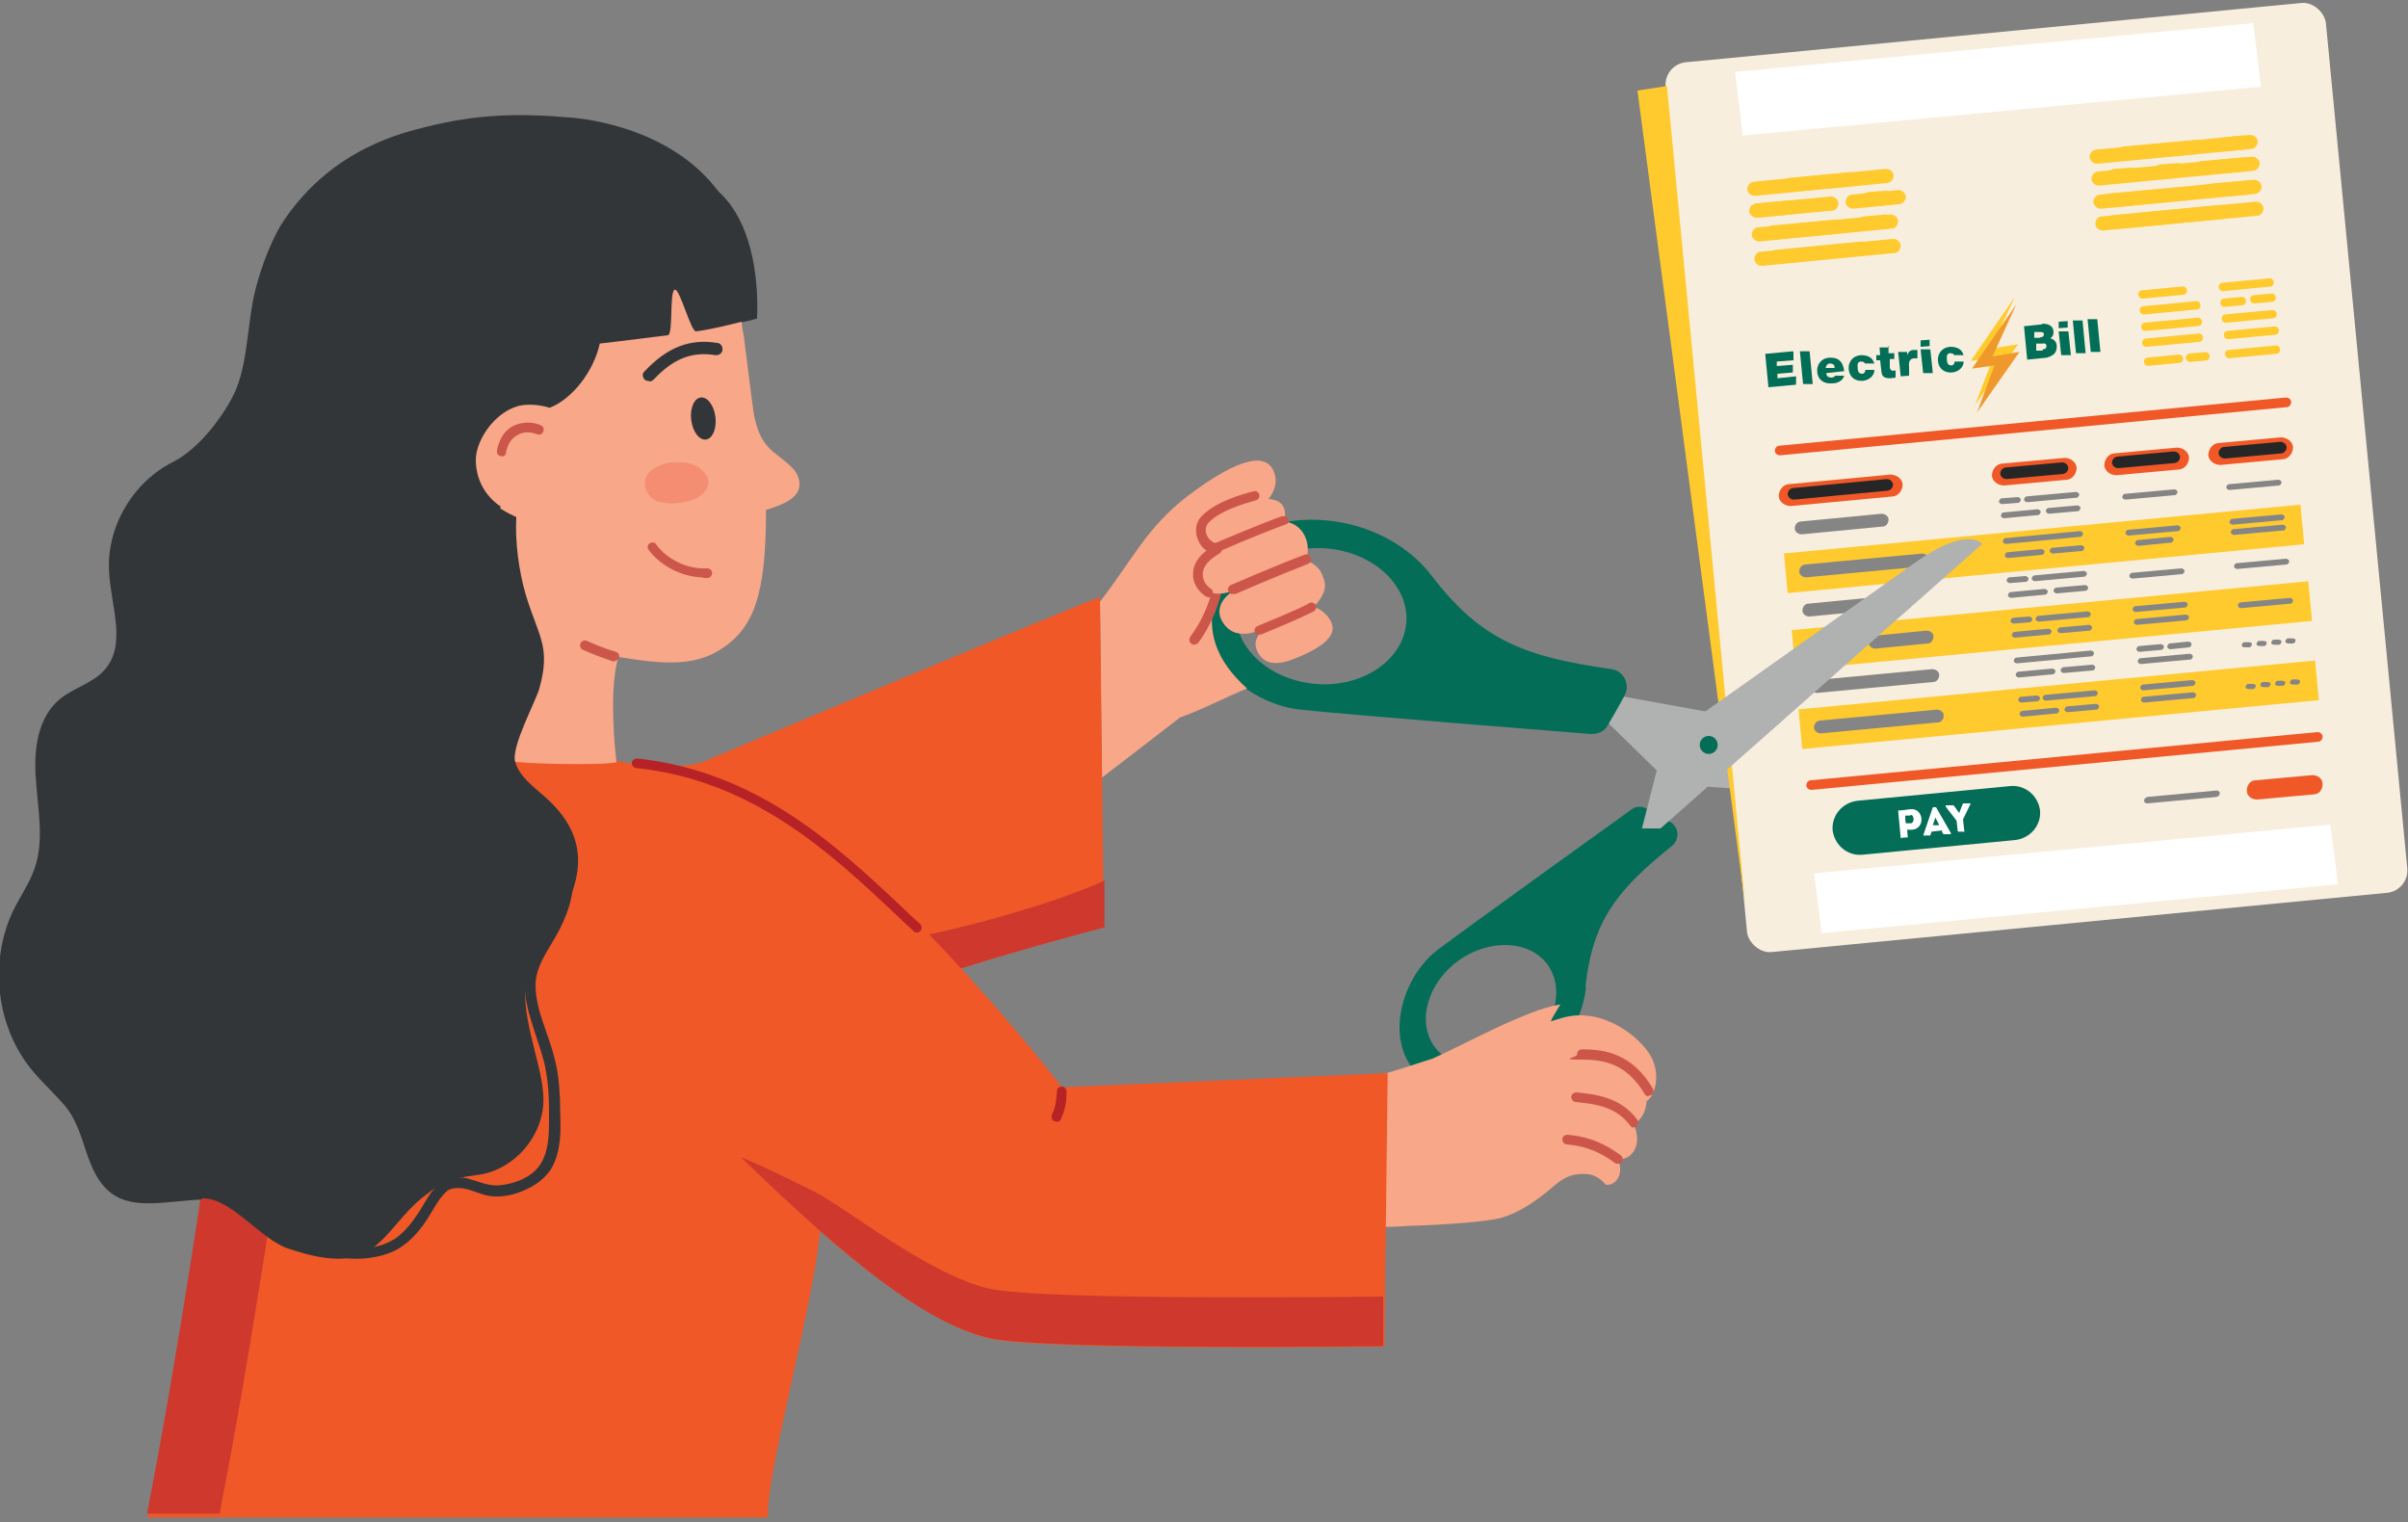 <?xml version="1.0" encoding="utf-8"?>
<svg xmlns="http://www.w3.org/2000/svg" id="Layer_1" data-name="Layer 1" version="1.1" viewBox="0 0 375 237">
  <rect x="0" y="0" width="375" height="237" fill="#808080" stroke="none"/>
  <defs>
    <style>
      .cls-1 {
        fill: #ef982c;
      }

      .cls-1, .cls-2, .cls-3, .cls-4, .cls-5, .cls-6, .cls-7, .cls-8, .cls-9, .cls-10, .cls-11, .cls-12, .cls-13, .cls-14, .cls-15, .cls-16, .cls-17 {
        stroke-width: 0px;
      }

      .cls-1, .cls-4, .cls-8, .cls-18, .cls-12 {
        isolation: isolate;
      }

      .cls-1, .cls-4, .cls-12 {
        mix-blend-mode: multiply;
      }

      .cls-2 {
        fill: #026e57;
      }

      .cls-3 {
        fill: #f05828;
      }

      .cls-4 {
        fill: #858585;
      }

      .cls-5 {
        fill: #333639;
      }

      .cls-6 {
        fill: #036d57;
      }

      .cls-7 {
        fill: #ffca2c;
      }

      .cls-8 {
        fill: #272626;
        mix-blend-mode: screen;
      }

      .cls-9 {
        fill: #f8a789;
      }

      .cls-10 {
        fill: #b62226;
      }

      .cls-11 {
        fill: #f48d71;
      }

      .cls-12 {
        fill: #ffca2d;
      }

      .cls-13 {
        fill: #f8eede;
      }

      .cls-14 {
        fill: #b0b1b1;
      }

      .cls-15 {
        fill: #ce382d;
      }

      .cls-16 {
        fill: #cd564a;
      }

      .cls-17 {
        fill: #fff;
      }
    </style>
  </defs>
  <g class="cls-18">
    <g id="Layer_1-2" data-name="Layer 1-2">
      <g>
        <path class="cls-14" d="M250.8,108.1l80.5,14.6s-.4,4.6-13,3.6-58.1-4.2-58.1-4.2l-12.4-12.1,3.1-1.9h0Z"/>
        <path class="cls-6" d="M188.8,88.2c-6.9,10.1,3.9,21.3,13.7,22.3,8.6.9,37.8,3.2,45.3,3.8,1.1,0,2.1-.4,2.6-1.4.7-1.2,1.7-2.9,2.6-4.6.9-1.7-.1-3.8-2-4.1-13.4-1.9-20.3-4.4-28-14.5-8.5-11.1-27.3-11.7-34.1-1.6h0ZM206.6,85.4c7.3.6,12.9,5.8,12.4,11.6s-6.8,10.1-14.1,9.5-12.9-5.8-12.4-11.6,6.8-10.1,14.1-9.5Z"/>
      </g>
      <path class="cls-10" d="M126.8,191.9c-.2,0-.3,0-.5-.2,0,0-7.7-6.2-12.1-11-.3-.3-.2-.8,0-1.1s.8-.2,1.1,0c4.3,4.7,11.8,10.8,11.9,10.9.3.3.4.7.1,1.1-.1.2-.4.3-.6.3h0Z"/>
      <g>
        <rect class="cls-13" x="265.5" y="5" width="103.3" height="139.2" rx="3.5" ry="3.5" transform="translate(-5.7 30.5) rotate(-5.5)"/>
        <path class="cls-6" d="M313.9,130.8l-23.9,2.3c-2.3.2-4.3-1.5-4.6-3.8h0c-.2-2.3,1.5-4.3,3.8-4.6l23.9-2.3c2.3-.2,4.3,1.5,4.6,3.8h0c.2,2.3-1.5,4.3-3.8,4.6h0Z"/>
        <g>
          <path class="cls-12" d="M293.9,28.5l-20.6,2c-.6,0-1.1-.4-1.2-1h0c0-.6.4-1.1,1-1.2l20.6-2c.6,0,1.1.4,1.2,1h0c0,.6-.4,1.1-1,1.2Z"/>
          <path class="cls-12" d="M288.4,29l-9.6.9c-.6,0-1.1-.4-1.2-1h0c0-.6.4-1.1,1-1.2l9.6-.9c.6,0,1.1.4,1.2,1h0c0,.6-.4,1.1-1,1.2Z"/>
          <path class="cls-12" d="M294.6,35.6l-20.6,2c-.6,0-1.1-.4-1.2-1h0c0-.6.4-1.2,1-1.2l20.6-2c.6,0,1.1.4,1.2,1h0c0,.6-.4,1.2-1,1.2Z"/>
          <path class="cls-12" d="M285.9,36.4l-9.6.9c-.6,0-1.1-.4-1.2-1h0c0-.6.4-1.2,1-1.2l9.6-.9c.6,0,1.1.4,1.2,1h0c0,.6-.4,1.2-1,1.2Z"/>
          <path class="cls-12" d="M295,39.4l-20.6,2c-.6,0-1.1-.4-1.2-1h0c0-.6.4-1.2,1-1.2l20.6-2c.6,0,1.1.4,1.2,1h0c0,.6-.4,1.2-1,1.2Z"/>
          <path class="cls-12" d="M290.1,39.8l-13.3,1.3c-.6,0-1.1-.4-1.2-1h0c0-.6.4-1.2,1-1.2l13.3-1.3c.6,0,1.1.4,1.2,1h0c0,.6-.4,1.2-1,1.2Z"/>
          <path class="cls-12" d="M293.8,35.6l-3.3.3c-.6,0-1.1-.4-1.2-1h0c0-.6.4-1.2,1-1.2l3.3-.3c.6,0,1.1.4,1.2,1h0c0,.6-.4,1.2-1,1.2Z"/>
          <path class="cls-12" d="M285.3,32.8l-11.7,1.1c-.6,0-1.1-.4-1.2-1h0c0-.6.4-1.1,1-1.2l11.7-1.1c.6,0,1.1.4,1.2,1h0c0,.6-.4,1.2-1,1.2Z"/>
          <path class="cls-12" d="M278.8,33.4l-5.1.5c-.6,0-1.1-.4-1.2-1h0c0-.6.4-1.1,1-1.2l5.1-.5c.6,0,1.1.4,1.2,1h0c0,.6-.4,1.2-1,1.2Z"/>
          <path class="cls-12" d="M293.8,31.9l-2.6.2c-.6,0-1.1-.4-1.2-1h0c0-.6.4-1.1,1-1.2l2.6-.2c.6,0,1.1.4,1.2,1h0c0,.6-.4,1.1-1,1.2Z"/>
          <path class="cls-12" d="M295.8,31.8l-7.2.7c-.6,0-1.1-.4-1.2-1h0c0-.6.4-1.1,1-1.2l7.2-.7c.6,0,1.1.4,1.2,1h0c0,.6-.4,1.1-1,1.2Z"/>
        </g>
        <g>
          <path class="cls-12" d="M350.9,26.6l-24,2.3c-.6,0-1.1-.4-1.2-1h0c0-.6.4-1.1,1-1.2l24-2.3c.6,0,1.1.4,1.2,1h0c0,.6-.4,1.1-1,1.2Z"/>
          <path class="cls-12" d="M351.2,30.2l-24,2.3c-.6,0-1.1-.4-1.2-1h0c0-.6.4-1.1,1-1.2l24-2.3c.6,0,1.1.4,1.2,1h0c0,.6-.4,1.1-1,1.2Z"/>
          <path class="cls-12" d="M350.6,23.2l-24,2.3c-.6,0-1.1-.4-1.2-1h0c0-.6.4-1.1,1-1.2l24-2.3c.6,0,1.1.4,1.2,1h0c0,.6-.4,1.1-1,1.2Z"/>
          <path class="cls-12" d="M342,24l-11.1,1c-.6,0-1.1-.4-1.2-1h0c0-.6.4-1.1,1-1.2l11.1-1c.6,0,1.1.4,1.2,1h0c0,.6-.4,1.1-1,1.2Z"/>
          <path class="cls-12" d="M340.2,31.2l-11.1,1.1c-.6,0-1.1-.4-1.2-1h0c0-.6.4-1.1,1-1.2l11.1-1c.6,0,1.1.4,1.2,1h0c0,.6-.4,1.1-1,1.2Z"/>
          <path class="cls-12" d="M346.1,34.1l-16.7,1.6c-.6,0-1.1-.4-1.2-1h0c0-.6.4-1.2,1-1.2l16.7-1.6c.6,0,1.1.4,1.2,1h0c0,.6-.4,1.2-1,1.2Z"/>
          <path class="cls-12" d="M350.2,30.3l-5.8.5c-.6,0-1.1-.4-1.2-1h0c0-.6.4-1.1,1-1.2l5.8-.5c.6,0,1.1.4,1.2,1h0c0,.6-.4,1.1-1,1.2Z"/>
          <path class="cls-12" d="M349.3,23.3l-2.9.3c-.6,0-1.1-.4-1.2-1h0c0-.6.4-1.1,1-1.2l2.9-.3c.6,0,1.1.4,1.2,1h0c0,.6-.4,1.1-1,1.2Z"/>
          <path class="cls-12" d="M351.5,33.6l-24,2.3c-.6,0-1.1-.4-1.2-1h0c0-.6.4-1.2,1-1.2l24-2.3c.6,0,1.1.4,1.2,1h0c0,.6-.4,1.2-1,1.2Z"/>
          <path class="cls-12" d="M332.1,28.3l-2.7.2c-.6,0-1.1-.4-1.2-1h0c0-.6.4-1.1,1-1.2l2.7-.2c.6,0,1.1.4,1.2,1h0c0,.6-.4,1.1-1,1.2Z"/>
          <path class="cls-12" d="M339.3,27.6l-2.7.2c-.6,0-1.1-.4-1.2-1h0c0-.6.4-1.1,1-1.2l2.7-.2c.6,0,1.1.4,1.2,1h0c0,.6-.4,1.1-1,1.2Z"/>
          <path class="cls-12" d="M349.6,26.7l-6.7.6c-.6,0-1.1-.4-1.2-1h0c0-.6.4-1.1,1-1.2l6.7-.6c.6,0,1.1.4,1.2,1h0c0,.6-.4,1.1-1,1.2Z"/>
        </g>
        <g>
          <path class="cls-3" d="M356.1,63.4l-78.9,7.5c-.4,0-.8-.3-.8-.7h0c0-.4.3-.8.7-.8l78.9-7.5c.4,0,.8.3.8.7h0c0,.4-.3.8-.7.8Z"/>
          <path class="cls-3" d="M361,115.5l-78.9,7.5c-.4,0-.8-.3-.8-.7h0c0-.4.3-.8.7-.8l78.9-7.5c.4,0,.8.3.8.7h0c0,.4-.3.8-.7.8Z"/>
          <path class="cls-3" d="M294.8,77.3l-15.9,1.5c-.9,0-1.8-.6-1.9-1.5h0c0-.9.6-1.8,1.5-1.9l15.9-1.5c.9,0,1.8.6,1.9,1.5h0c0,.9-.6,1.8-1.5,1.9Z"/>
          <path class="cls-3" d="M321.9,74.7l-9.8.9c-.9,0-1.8-.6-1.9-1.5h0c0-.9.6-1.8,1.5-1.9l9.8-.9c.9,0,1.8.6,1.9,1.5h0c0,.9-.6,1.8-1.5,1.9h0Z"/>
          <path class="cls-3" d="M339.4,73.1l-9.8.9c-.9,0-1.8-.6-1.9-1.5h0c0-.9.6-1.8,1.5-1.9l9.8-.9c.9,0,1.8.6,1.9,1.5h0c0,.9-.6,1.8-1.5,1.9Z"/>
          <path class="cls-3" d="M355.6,71.5l-9.8.9c-.9,0-1.8-.6-1.9-1.5h0c0-.9.6-1.8,1.5-1.9l9.8-.9c.9,0,1.8.6,1.9,1.5h0c0,.9-.6,1.8-1.5,1.9Z"/>
          <rect class="cls-12" x="277.9" y="82.3" width="80.8" height="6.2" transform="translate(-6.6 30.4) rotate(-5.4)"/>
          <rect class="cls-12" x="279.1" y="94.2" width="80.8" height="6.2" transform="translate(-7.7 30.6) rotate(-5.4)"/>
          <rect class="cls-12" x="280.2" y="106.6" width="80.8" height="6.2" transform="translate(-8.9 30.7) rotate(-5.4)"/>
          <path class="cls-4" d="M293.1,82l-12.5,1.2c-.6,0-1.1-.4-1.1-.9h0c0-.6.4-1.1,1-1.1l12.5-1.2c.6,0,1.1.4,1.1.9h0c0,.6-.4,1.1-.9,1.1h0Z"/>
          <path class="cls-4" d="M294.3,94.8l-12.5,1.2c-.6,0-1.1-.4-1.1-.9h0c0-.6.4-1.1.9-1.1l12.5-1.2c.6,0,1.1.4,1.1.9h0c0,.6-.4,1.1-.9,1.1Z"/>
          <path class="cls-4" d="M288.2,101.3l-5.8.6c-.6,0-1.1-.4-1.1-.9h0c0-.6.4-1.1,1-1.1l5.8-.6c.6,0,1.1.4,1.1.9h0c0,.6-.4,1.1-1,1.1Z"/>
          <path class="cls-4" d="M300.2,100.2l-8.1.8c-.6,0-1.1-.4-1.1-.9h0c0-.6.4-1.1.9-1.1l8.1-.8c.6,0,1.1.4,1.1.9h0c0,.6-.4,1.1-.9,1.1h0Z"/>
          <path class="cls-4" d="M299.4,88.2l-18.1,1.7c-.6,0-1.1-.4-1.1-.9h0c0-.6.4-1.1,1-1.1l18.1-1.7c.6,0,1.1.4,1.1.9h0c0,.6-.4,1.1-1,1.1Z"/>
          <g>
            <path class="cls-4" d="M324,83.6l-11.6,1.1c-.2,0-.5-.2-.5-.4h0c0-.2.2-.5.4-.5l11.6-1.1c.2,0,.5.2.5.4h0c0,.2-.2.5-.4.5Z"/>
            <path class="cls-4" d="M318,86.4l-5.3.5c-.2,0-.5-.2-.5-.4h0c0-.2.2-.5.4-.5l5.3-.5c.2,0,.5.2.5.4h0c0,.2-.2.5-.4.5Z"/>
            <path class="cls-4" d="M324.2,85.8l-4.5.4c-.2,0-.5-.2-.5-.4h0c0-.2.2-.5.4-.5l4.5-.4c.2,0,.5.2.5.4h0c0,.2-.2.5-.4.5Z"/>
          </g>
          <g>
            <path class="cls-4" d="M315.5,90.6l-2.5.2c-.2,0-.5-.2-.5-.4h0c0-.2.2-.5.4-.5l2.5-.2c.2,0,.5.2.5.4h0c0,.2-.2.5-.4.5Z"/>
            <path class="cls-4" d="M324.6,89.8l-7.7.7c-.2,0-.5-.2-.5-.4h0c0-.2.2-.5.4-.5l7.7-.7c.2,0,.5.2.5.4h0c0,.2-.2.5-.4.5Z"/>
            <path class="cls-4" d="M318.5,92.6l-5.3.5c-.2,0-.5-.2-.5-.4h0c0-.2.2-.5.4-.5l5.3-.5c.2,0,.5.2.5.4h0c0,.2-.2.5-.4.5Z"/>
            <path class="cls-4" d="M324.8,92l-4.5.4c-.2,0-.5-.2-.5-.4h0c0-.2.2-.5.4-.5l4.5-.4c.2,0,.5.2.5.4h0c0,.2-.2.5-.4.5Z"/>
          </g>
          <g>
            <path class="cls-4" d="M314.3,78.3l-2.5.2c-.2,0-.5-.2-.5-.4h0c0-.2.2-.5.4-.5l2.5-.2c.2,0,.5.2.5.4h0c0,.2-.2.5-.4.5Z"/>
            <path class="cls-4" d="M323.4,77.5l-7.7.7c-.2,0-.5-.2-.5-.4h0c0-.2.2-.5.4-.5l7.7-.7c.2,0,.5.2.5.4h0c0,.2-.2.5-.4.5Z"/>
            <path class="cls-4" d="M317.4,80.2l-5.3.5c-.2,0-.5-.2-.5-.4h0c0-.2.2-.5.4-.5l5.3-.5c.2,0,.5.2.5.4h0c0,.2-.2.5-.4.5Z"/>
            <path class="cls-4" d="M323.6,79.6l-4.5.4c-.2,0-.5-.2-.5-.4h0c0-.2.2-.5.4-.5l4.5-.4c.2,0,.5.2.5.4h0c0,.2-.2.5-.4.5Z"/>
          </g>
          <g>
            <path class="cls-4" d="M325.7,102.2l-11.6,1.1c-.2,0-.5-.2-.5-.4h0c0-.2.2-.5.4-.5l11.6-1.1c.2,0,.5.2.5.4h0c0,.2-.2.5-.4.5Z"/>
            <path class="cls-4" d="M319.7,105l-5.3.5c-.2,0-.5-.2-.5-.4h0c0-.2.2-.5.4-.5l5.3-.5c.2,0,.5.2.5.4h0c0,.2-.2.5-.4.5h0Z"/>
            <path class="cls-4" d="M325.9,104.4l-4.5.4c-.2,0-.5-.2-.5-.4h0c0-.2.2-.5.4-.5l4.5-.4c.2,0,.5.2.5.4h0c0,.2-.2.5-.4.5Z"/>
          </g>
          <g>
            <path class="cls-4" d="M317.3,109.2l-2.5.2c-.2,0-.5-.2-.5-.4h0c0-.2.2-.5.4-.5l2.5-.2c.2,0,.5.2.5.4h0c0,.2-.2.5-.4.5Z"/>
            <path class="cls-4" d="M326.3,108.4l-7.7.7c-.2,0-.5-.2-.5-.4h0c0-.2.2-.5.4-.5l7.7-.7c.2,0,.5.2.5.4h0c0,.2-.2.5-.4.5Z"/>
            <path class="cls-4" d="M320.3,111.1l-5.3.5c-.2,0-.5-.2-.5-.4h0c0-.2.2-.5.4-.5l5.3-.5c.2,0,.5.2.5.4h0c0,.2-.2.5-.4.5h0Z"/>
            <path class="cls-4" d="M326.5,110.5l-4.5.4c-.2,0-.5-.2-.5-.4h0c0-.2.2-.5.4-.5l4.5-.4c.2,0,.5.2.5.4h0c0,.2-.2.5-.4.5Z"/>
          </g>
          <g>
            <path class="cls-4" d="M316.1,96.9l-2.5.2c-.2,0-.5-.2-.5-.4h0c0-.2.2-.5.4-.5l2.5-.2c.2,0,.5.2.5.4h0c0,.2-.2.5-.4.5Z"/>
            <path class="cls-4" d="M325.2,96.1l-7.7.7c-.2,0-.5-.2-.5-.4h0c0-.2.2-.5.4-.5l7.7-.7c.2,0,.5.2.5.4h0c0,.2-.2.5-.4.5Z"/>
            <path class="cls-4" d="M319.1,98.8l-5.3.5c-.2,0-.5-.2-.5-.4h0c0-.2.2-.5.4-.5l5.3-.5c.2,0,.5.2.5.4h0c0,.2-.2.5-.4.5Z"/>
            <path class="cls-4" d="M325.4,98.2l-4.5.4c-.2,0-.5-.2-.5-.4h0c0-.2.2-.5.4-.5l4.5-.4c.2,0,.5.2.5.4h0c0,.2-.2.5-.4.5Z"/>
          </g>
          <path class="cls-4" d="M301.1,106.2l-18.1,1.7c-.6,0-1.1-.4-1.1-.9h0c0-.6.4-1.1.9-1.1l18.1-1.7c.6,0,1.1.4,1.1.9h0c0,.6-.4,1.1-1,1.1h0Z"/>
          <path class="cls-4" d="M301.7,112.5l-18.1,1.7c-.6,0-1.1-.4-1.1-.9h0c0-.6.4-1.1,1-1.1l18.1-1.7c.6,0,1.1.4,1.1.9h0c0,.6-.4,1.1-.9,1.1h0Z"/>
          <path class="cls-4" d="M338.7,77.1l-7.7.7c-.2,0-.5-.2-.5-.4h0c0-.2.2-.5.4-.5l7.7-.7c.2,0,.5.2.5.4h0c0,.2-.2.5-.4.5Z"/>
          <path class="cls-4" d="M354.9,75.6l-7.7.7c-.2,0-.5-.2-.5-.4h0c0-.2.2-.5.4-.5l7.7-.7c.2,0,.5.2.5.4h0c0,.2-.2.5-.4.5Z"/>
          <path class="cls-4" d="M355.4,81l-7.7.7c-.2,0-.5-.2-.5-.4h0c0-.2.2-.5.4-.5l7.7-.7c.2,0,.5.2.5.4h0c0,.2-.2.5-.4.5Z"/>
          <path class="cls-4" d="M355.6,82.6l-7.7.7c-.2,0-.5-.2-.5-.4h0c0-.2.2-.5.4-.5l7.7-.7c.2,0,.5.2.5.4h0c0,.2-.2.5-.4.5Z"/>
          <path class="cls-4" d="M356.1,87.9l-7.7.7c-.2,0-.5-.2-.5-.4h0c0-.2.2-.5.4-.5l7.7-.7c.2,0,.5.2.5.4h0c0,.2-.2.5-.4.5Z"/>
          <path class="cls-4" d="M356.7,94l-7.7.7c-.2,0-.5-.2-.5-.4h0c0-.2.2-.5.4-.5l7.7-.7c.2,0,.5.2.5.4h0c0,.2-.2.5-.4.5Z"/>
          <g>
            <path class="cls-4" d="M350.3,100.8h-.7c-.2,0-.5-.1-.5-.3h0c0-.2.2-.5.4-.5h.7c.2,0,.5.1.5.3h0c0,.2-.2.5-.4.5Z"/>
            <path class="cls-4" d="M352.6,100.6h-.7c-.2,0-.5-.1-.5-.3h0c0-.2.2-.5.4-.5h.7c.2,0,.5.1.5.3h0c0,.2-.2.5-.4.5Z"/>
            <path class="cls-4" d="M354.9,100.4h-.7c-.2,0-.5-.1-.5-.3h0c0-.2.2-.5.4-.5h.7c.2,0,.5.1.5.3h0c0,.2-.2.5-.4.5Z"/>
            <path class="cls-4" d="M357.1,100.2h-.7c-.2,0-.5-.1-.5-.3h0c0-.2.2-.5.4-.5h.7c.2,0,.5.1.5.3h0c0,.2-.2.5-.4.5Z"/>
          </g>
          <g>
            <path class="cls-4" d="M350.9,107.3h-.7c-.2,0-.5-.1-.5-.3h0c0-.2.2-.5.4-.5h.7c.2,0,.5.1.5.3h0c0,.2-.2.5-.4.5Z"/>
            <path class="cls-4" d="M353.2,107h-.7c-.2,0-.5-.1-.5-.3h0c0-.2.2-.5.4-.5h.7c.2,0,.5.1.5.3h0c0,.2-.2.5-.4.5Z"/>
            <path class="cls-4" d="M355.5,106.8h-.7c-.2,0-.5-.1-.5-.3h0c0-.2.2-.5.4-.5h.7c.2,0,.5.1.5.3h0c0,.2-.2.5-.4.5Z"/>
            <path class="cls-4" d="M357.8,106.6h-.7c-.2,0-.5-.1-.5-.3h0c0-.2.2-.5.4-.5h.7c.2,0,.5.1.5.3h0c0,.2-.2.5-.4.5Z"/>
          </g>
          <path class="cls-4" d="M339.2,82.7l-7.7.7c-.2,0-.5-.2-.5-.4h0c0-.2.2-.5.4-.5l7.7-.7c.2,0,.5.2.5.4h0c0,.2-.2.5-.4.5Z"/>
          <path class="cls-4" d="M339.8,89.4l-7.7.7c-.2,0-.5-.2-.5-.4h0c0-.2.2-.5.4-.5l7.7-.7c.2,0,.5.2.5.4h0c0,.2-.2.5-.4.5Z"/>
          <path class="cls-4" d="M340.3,94.6l-7.7.7c-.2,0-.5-.2-.5-.4h0c0-.2.2-.5.4-.5l7.7-.7c.2,0,.5.2.5.4h0c0,.2-.2.5-.4.5Z"/>
          <path class="cls-4" d="M340.5,96.6l-7.7.7c-.2,0-.5-.2-.5-.4h0c0-.2.2-.5.4-.5l7.7-.7c.2,0,.5.2.5.4h0c0,.2-.2.5-.4.5Z"/>
          <path class="cls-4" d="M341.5,106.8l-7.7.7c-.2,0-.5-.2-.5-.4h0c0-.2.2-.5.4-.5l7.7-.7c.2,0,.5.2.5.4h0c0,.2-.2.5-.4.5Z"/>
          <path class="cls-4" d="M341.6,108.7l-7.7.7c-.2,0-.5-.2-.5-.4h0c0-.2.2-.5.4-.5l7.7-.7c.2,0,.5.2.5.4h0c0,.2-.2.5-.4.5Z"/>
          <g>
            <path class="cls-4" d="M336.6,101.2l-3.4.3c-.2,0-.5-.2-.5-.4h0c0-.2.2-.5.4-.5l3.4-.3c.2,0,.5.2.5.4h0c0,.2-.2.5-.4.5Z"/>
            <path class="cls-4" d="M341.1,102.7l-7.7.7c-.2,0-.5-.2-.5-.4h0c0-.2.2-.5.4-.5l7.7-.7c.2,0,.5.2.5.4h0c0,.2-.2.5-.4.5Z"/>
            <path class="cls-4" d="M340.9,100.8l-2.9.3c-.2,0-.5-.2-.5-.4h0c0-.2.2-.5.4-.5l2.9-.3c.2,0,.5.2.5.4h0c0,.2-.2.5-.4.5Z"/>
          </g>
          <path class="cls-4" d="M338.1,84.5l-5.1.5c-.2,0-.5-.2-.5-.4h0c0-.2.2-.5.4-.5l5.1-.5c.2,0,.5.2.5.4h0c0,.2-.2.5-.4.5Z"/>
          <path class="cls-8" d="M294,76.4l-14.6,1.4c-.5,0-.9-.3-1-.8h0c0-.5.3-.9.8-1l14.6-1.4c.5,0,.9.3,1,.8h0c0,.5-.3.9-.8,1Z"/>
          <path class="cls-8" d="M321.3,73.8l-8.8.8c-.5,0-.9-.3-1-.8h0c0-.5.3-.9.8-1l8.8-.8c.5,0,.9.3,1,.8h0c0,.5-.3.9-.8,1Z"/>
          <path class="cls-8" d="M338.7,72.1l-8.8.8c-.5,0-.9-.3-1-.8h0c0-.5.3-.9.8-1l8.8-.8c.5,0,.9.3,1,.8h0c0,.5-.3.9-.8,1Z"/>
          <path class="cls-8" d="M355.3,70.6l-8.8.8c-.5,0-.9-.3-1-.8h0c0-.5.3-.9.8-1l8.8-.8c.5,0,.9.3,1,.8h0c0,.5-.3.9-.8,1Z"/>
        </g>
        <path class="cls-3" d="M360.3,123.7l-8.8.8c-.8,0-1.6-.5-1.6-1.4h0c0-.8.5-1.6,1.4-1.6l8.8-.8c.8,0,1.6.5,1.6,1.4h0c0,.8-.5,1.6-1.4,1.6Z"/>
        <path class="cls-4" d="M345.2,124.1l-10.8,1c-.3,0-.5-.2-.5-.4h0c0-.3.2-.5.5-.6l10.8-1c.3,0,.5.2.5.4h0c0,.3-.2.5-.5.6Z"/>
        <g>
          <rect class="cls-12" x="345.5" y="43.6" width="8.6" height="1.3" rx=".6" ry=".6" transform="translate(-2.6 33.2) rotate(-5.4)"/>
          <rect class="cls-12" x="346" y="48.6" width="8.6" height="1.3" rx=".6" ry=".6" transform="translate(-3.1 33.2) rotate(-5.4)"/>
          <rect class="cls-12" x="346.3" y="51.1" width="8.6" height="1.3" rx=".6" ry=".6" transform="translate(-3.3 33.3) rotate(-5.4)"/>
          <rect class="cls-12" x="346.5" y="54.1" width="8.6" height="1.3" rx=".6" ry=".6" transform="translate(-3.6 33.3) rotate(-5.4)"/>
          <rect class="cls-12" x="345.8" y="46.3" width="4" height="1.3" rx=".6" ry=".6" transform="translate(-2.9 33) rotate(-5.4)"/>
          <rect class="cls-12" x="350.4" y="45.8" width="4" height="1.3" rx=".6" ry=".6" transform="translate(-2.8 33.4) rotate(-5.4)"/>
        </g>
        <g>
          <rect class="cls-12" x="333" y="44.8" width="7.6" height="1.3" rx=".6" ry=".6" transform="translate(-2.8 32) rotate(-5.4)"/>
          <rect class="cls-12" x="333.2" y="47.2" width="9.5" height="1.3" rx=".6" ry=".6" transform="translate(-3 32.1) rotate(-5.4)"/>
          <rect class="cls-12" x="333.4" y="49.8" width="9.5" height="1.3" rx=".6" ry=".6" transform="translate(-3.2 32.1) rotate(-5.4)"/>
          <rect class="cls-12" x="333.6" y="52.3" width="9.5" height="1.3" rx=".6" ry=".6" transform="translate(-3.5 32.1) rotate(-5.4)"/>
          <rect class="cls-12" x="333.9" y="55.4" width="6.1" height="1.3" rx=".6" ry=".6" transform="translate(-3.8 32) rotate(-5.4)"/>
          <rect class="cls-12" x="340.4" y="54.9" width="3.7" height="1.3" rx=".6" ry=".6" transform="translate(-3.7 32.5) rotate(-5.4)"/>
        </g>
        <polygon class="cls-17" points="352.1 13.5 271.4 21.1 270.2 11.2 350.9 3.6 352.1 13.5"/>
        <polygon class="cls-17" points="364.1 137.7 283.7 145.3 282.5 136 362.9 128.4 364.1 137.7"/>
        <g>
          <path class="cls-17" d="M296,130.5c-.1-1.4-.3-2.9-.4-4.3.6,0,1.3-.1,1.9-.2,2.1-.2,2.4,3,.3,3.2h-.8c0,0,.1,1.2.1,1.2-.4,0-.7,0-1.1.1h0ZM297.5,127c-.3,0-.5,0-.8,0,0,.3,0,.9.1,1.2h.8c.6-.1.5-1.4-.1-1.3Z"/>
          <path class="cls-17" d="M302.5,129.3l-1.7.2-.2.6h-1.1c0,.1,0,0,0,0l1.5-4.4h.5c0,0,2.3,4,2.3,4v.2h-1.1c0,.1-.3-.4-.3-.4h0ZM301.4,127.3l-.4,1.2h1c0,0-.6-1.2-.6-1.2h0Z"/>
          <path class="cls-17" d="M306,129.5h-1.1c0,.1-.2-1.7-.2-1.7l-1.7-2.2v-.2h1.2c0-.1.9,1.2.9,1.2h0l.6-1.5h1.2c0-.1,0,0,0,0l-1.2,2.5.2,1.8h0,0Z"/>
        </g>
        <polygon class="cls-12" points="259.6 13.4 271.8 141.1 255 14.1 259.6 13.4"/>
        <g>
          <path class="cls-2" d="M279.3,54.8v1.3c.1,0-2.6.2-2.6.2v.7c0,0,2.5-.2,2.5-.2v1.2c.1,0-2.4.2-2.4.2v.7c0,0,2.9-.3,2.9-.3v1.3c.1,0-4.3.4-4.3.4l-.5-5.2,4.3-.4h0,0Z"/>
          <path class="cls-2" d="M281.8,54.6l.5,5.2h-1.5c0,.1-.5-5.1-.5-5.1h1.5Z"/>
          <path class="cls-2" d="M287.2,57.8l-2.8.3c0,.5.4.7.8.7.2,0,.5-.1.6-.3h1.4c-.2.7-.9,1.2-1.9,1.2-1.2.1-2.2-.5-2.3-1.8-.1-1.1.6-2.1,1.8-2.2,1.4-.1,2.2.5,2.4,2.1h0ZM285.7,57.2c0-.4-.3-.6-.7-.6-.4,0-.6.3-.7.7h1.4c0-.1,0-.1,0-.1Z"/>
          <path class="cls-2" d="M291.8,56.6h-1.4c0-.2-.3-.3-.6-.3-.4,0-.6.3-.5,1,0,.7.3.9.7.9.3,0,.5-.3.5-.6h1.4c0,.9-.8,1.6-1.8,1.7-1.2.1-2.1-.6-2.2-1.8-.1-1.1.6-2.1,1.9-2.2,1.1,0,1.9.4,2.1,1.4h0,0Z"/>
          <path class="cls-2" d="M294.1,53.8v1.2c.1,0,.9,0,.9,0v.9c0,0-.7,0-.7,0v1.4c.2.4.3.5.6.4.1,0,.2,0,.3,0v1.1c0,0-.6.1-.8.1-.9,0-1.3-.2-1.4-1l-.2-1.8h-.6c0,0,0-.8,0-.8h.6c0,0-.1-1.2-.1-1.2h1.5c0-.1,0-.1,0-.1h0Z"/>
          <path class="cls-2" d="M298.6,54.5v1.3c-.1,0-.2,0-.5,0-.6,0-.9.5-.8,1.2v1.5c.1,0-1.3.1-1.3.1l-.4-3.8h1.4c0-.1,0,.5,0,.5h0c.2-.5.5-.8,1-.8.1,0,.3,0,.4,0h0Z"/>
          <path class="cls-2" d="M300.5,52.9v1c0,0-1.4.1-1.4.1v-1c0,0,1.4-.1,1.4-.1ZM300.6,54.3l.4,3.8h-1.5c0,.1-.4-3.7-.4-3.7h1.5Z"/>
          <path class="cls-2" d="M305.7,55.3h-1.4c0-.2-.3-.3-.6-.3-.4,0-.6.3-.5,1,0,.7.3.9.7.9.3,0,.5-.3.5-.6h1.4c0,.9-.8,1.6-1.8,1.7-1.2.1-2.1-.6-2.2-1.8-.1-1.1.6-2.1,1.9-2.2,1.1,0,1.9.4,2.1,1.4h0,0Z"/>
        </g>
        <g>
          <path class="cls-2" d="M318,50.4c1,0,1.7.3,1.8,1.2,0,.5-.1.8-.5,1.1.6.1,1,.6,1,1.2,0,.5-.1.9-.4,1.2-.3.3-.8.5-1.2.6l-3,.3-.5-5.2,2.9-.3h0ZM317.8,52.5c.4,0,.5-.2.5-.5,0-.2-.2-.3-.6-.3h-.9c0,0,0,.9,0,.9h.9c0,0,0,0,0,0ZM318.1,54.4c.4,0,.6-.2.6-.5,0-.3-.2-.5-.6-.4h-1c0,0,0,1.1,0,1.1h1Z"/>
          <path class="cls-2" d="M322,50v1c.1,0-1.4.1-1.4.1v-1c-.1,0,1.4-.1,1.4-.1ZM322.1,51.5l.4,3.8h-1.5c0,.1-.4-3.7-.4-3.7h1.5Z"/>
          <path class="cls-2" d="M324.3,49.8l.5,5.2h-1.5c0,.1-.5-5.1-.5-5.1h1.5Z"/>
          <path class="cls-2" d="M326.6,49.6l.5,5.2h-1.5c0,.1-.5-5.1-.5-5.1h1.5Z"/>
        </g>
        <g>
          <polygon class="cls-7" points="313.8 46.2 310 54.3 314.3 53.6 307.6 63 310.4 55.7 306.9 56.2 313.8 46.2"/>
          <polygon class="cls-1" points="314 47.4 310.3 55.5 314.5 54.8 307.9 64.2 310.6 56.9 307.1 57.4 314 47.4"/>
        </g>
      </g>
      <g>
        <path class="cls-6" d="M246.9,153.7c1.1-10.3,4.9-15.1,13.5-22,1.2-1,1.1-2.9-.3-3.7-1.3-.8-2.8-1.5-3.7-2.1-.8-.4-1.7-.4-2.4.2-5,3.6-24.5,17.6-30.1,21.8-6.5,4.9-9.2,17.3-.1,21.4,9,4.1,22-4.3,23.2-15.6h0ZM223.4,163c-2.8-3.9-1.1-9.9,3.7-13.4,4.9-3.5,11.1-3.2,13.9.6,2.8,3.9,1.1,9.9-3.7,13.4-4.9,3.5-11.1,3.2-13.9-.6h0Z"/>
        <path class="cls-14" d="M258.6,129l50.1-44.3s-2.2-3-10.6,3c-8.4,6-38.9,27.6-38.9,27.6l-3.5,13.7h2.9,0Z"/>
        <circle class="cls-6" cx="266.1" cy="116" r="1.4"/>
      </g>
      <g>
        <g>
          <g id="hand">
            <path class="cls-9" d="M189.9,86c1.2-4.2,10.4-7.5,8.5-12.5-1.4-3.7-6.9-1.2-13.4,3.7-6.4,4.9-8.6,9.9-13.7,16.5l.3,27.4,12.2-9.4c3.2-1.1,6.8-3,10.4-4.5-5-4.5-6.2-8.9-5.1-13.8.8-3.6,1.1-6,.8-7.4h0,0Z"/>
            <path class="cls-16" d="M185.7,100.3c0,0-.2,0-.2-.1-.3-.2-.4-.7-.1-1.1,2.3-3.1,3.8-7.1,3.9-11,0-.4.4-.7.8-.7.4,0,.7.4.7.8-.2,4.2-1.7,8.5-4.2,11.9-.2.2-.5.3-.8.3h0,0Z"/>
          </g>
          <g id="hand-2">
            <g>
              <path class="cls-9" d="M201.5,102.6c-3.2,1.3-4.9.5-5.7-1.2-.6-1.3-.2-2.2,1-3.5-3.6,1.6-5.6.6-6.6-1.4-.7-1.4-.2-3.2,1.9-4.5-3.3,1.1-4.8,0-5.4-1.6-.5-1.3.5-3.6,3.2-5-1.5.2-2.2-1-2.3-1.7-.4-2.1-1.2-3.4,6.2-5.5,3-.8,7.1-1.2,6.2,3,2.9.3,4.3,3.3,3.4,6.1,2,.7,2.4,1.8,2.8,3,.4,1.2,0,2.5-1.6,4.2,1.3.4,2.4,1.5,2.8,2.6.6,1.7-.8,3.5-5.9,5.5h0Z"/>
              <path class="cls-16" d="M195.9,98.9c-.2,0-.4-.2-.5-.4-.1-.4,0-.8.4-1,6.1-2.5,8.1-3.5,8.1-3.6.4-.2.8,0,1,.3.2.4,0,.8-.3,1,0,0-2.1,1.1-8.2,3.6-.2,0-.3,0-.5,0h0Z"/>
              <path class="cls-16" d="M191.8,92.5c-.2,0-.4-.2-.5-.4-.2-.4,0-.8.4-1,5.2-2.3,11.3-4.7,11.4-4.7.4-.2.8,0,1,.4s0,.8-.4,1c0,0-6.1,2.4-11.3,4.7-.2,0-.3,0-.5,0h0,0Z"/>
              <path class="cls-16" d="M188.6,86.1c-.6-.2-1.3-.7-1.7-1.4-.8-1.2-1-3.1.3-4.4,2.2-2.2,6.1-3.3,8-3.8.4-.1.8.1.9.5.1.4-.1.8-.5.9-1.7.5-5.4,1.5-7.3,3.4-.8.8-.6,1.8-.1,2.5.4.5.9.8,1.2.7,6.1-2.6,10.1-4.1,10.2-4.1.4-.1.8,0,1,.4s0,.8-.5.9c0,0-4.1,1.5-10.1,4.1h0c-.4.2-.8.2-1.2,0h0Z"/>
            </g>
            <path class="cls-16" d="M188,92.9c0,0-.1,0-.2,0-1.3-.9-2.1-2.2-2-3.6,0-1.7,1.3-3.3,3.4-4.4.4-.2.8,0,1,.3.2.4,0,.8-.3,1-1.6.9-2.6,2-2.6,3.2,0,.9.4,1.7,1.3,2.3.3.2.4.7.2,1-.2.3-.5.4-.8.3h0,0Z"/>
          </g>
          <path class="cls-3" d="M171.9,144.4s-23.9,6.2-37.8,11.8c-9.7,6.7-16.9,5.2-20.8,4.1-14.1-3.9-37.2-11-65.3-23.8l17-30.7c15.6,8.8,33.9,15.8,44.3,12.9,0,0,61.7-25.9,62-25.7l.6,51.4h0Z"/>
          <path class="cls-15" d="M136.7,146.9c-12.6,1.9-18.8.4-22.6-.7-13.7-3.9-34.3-5.8-61.4-18l-4.6,8.3c28,12.8,51.2,19.9,65.3,23.8,3.9,1.1,11.1,2.5,20.8-4.1,13.8-5.6,37.8-11.8,37.8-11.8v-7.3c-7.1,3.4-23.5,8.1-35.2,9.9h0Z"/>
        </g>
        <g>
          <g id="hand-3">
            <path class="cls-9" d="M223.2,164.8c5.1-2.3,14.6-7.6,19.8-8.4-.5.9-1.7,2.6-1.7,3.4,0,1.2,3.1-1.1,2.8,0-1.3,4.9-5,7.7-5,7.7l-15.9-2.7h0Z"/>
            <g>
              <path class="cls-9" d="M208.3,168c2.3,0,5.1-.2,6.6-.6,4.1-1.1,19.6-6.4,28.4-8.9,6.1-1.8,12.1,2.9,13.8,6,2,3.5,0,8.5-2.2,6.8-2.5-2-5.1-5.1-5.4-6,2.9.8,5.2,2,6.2,3.3,1.3,1.8.9,5.3-1.3,6.5,1.4,2.8,0,5.7-2.6,5.4,1.1,1.4.4,4.1-1.7,4-1.4-1.6-2.5-1.7-3.7-1.7-1.6,0-2.9.6-4.2,1.7-3,2.6-5.6,4.3-8.3,5.1-2,.6-8.2,1.1-14.7,1.3-2.2.2-6.6.1-10.2.6l-.7-23.4h0s0,0,0,0Z"/>
              <path class="cls-16" d="M256.7,170.7c-.2,0-.5-.1-.6-.4-2.7-4.4-5.8-5.3-9.7-5.3s-.8-.3-.8-.8.3-.8.8-.8c3.6,0,7.8.7,11,6.1.2.4.1.8-.2,1-.1,0-.2.1-.4.1h0Z"/>
              <path class="cls-16" d="M254.5,175.6c-.2,0-.5-.1-.6-.3-2.3-3.1-5.7-3.4-8.5-3.7h0c-.4,0-.7-.4-.7-.8,0-.4.4-.7.8-.7h0c2.9.3,6.9.7,9.5,4.3.2.3.2.8-.2,1-.1.1-.3.1-.4.1h0,0Z"/>
              <path class="cls-16" d="M251.9,181.2c-.1,0-.3,0-.4-.1-3.1-2.3-5.5-2.7-7.5-2.9-.4,0-.7-.4-.7-.8,0-.4.4-.7.8-.7,2.2.2,4.9.7,8.3,3.2.3.2.4.7.2,1-.1.2-.4.3-.6.3h0Z"/>
            </g>
          </g>
          <path class="cls-3" d="M119.6,236.3c-.4-6.5,7.2-33.6,8.1-44.6,3.8,3.4,17,14.8,26.7,16.8,9,1.9,61.2,1.2,61.2,1.2l.5-42.6-50.7,2.2s-24.8-32-41.2-40.9c-11.2-6.1-15.4-8.5-28.1-9.6,0,0-20.9,1.6-35.2-3.5-8.7,2.7-21.4,16.4-24.8,39.8-4.2,28.7-7.9,54.3-13.1,81.2h96.8,0Z"/>
          <path class="cls-15" d="M67.9,116.7c-2.5-.5-4.9-1.2-7.1-2-8.7,2.7-21.4,16.4-24.8,39.8-4.2,28.7-7.9,54.3-13.1,81.2h11.3c5.2-26.9,8.9-52.5,13.1-81.2,2.9-19.9,12.5-32.7,20.6-37.8h0Z"/>
          <path class="cls-15" d="M215.5,209.6s-52.2.7-61.2-1.2c-9.6-2.1-21.4-11.2-38.9-28.2,0,0,2.3.8,11.3,5.3,4.6,2.2,17.9,13.1,27.5,15.2,9,1.9,61.2,1.2,61.2,1.2v7.8h0Z"/>
          <path class="cls-10" d="M164.5,174.6c-.1,0-.2,0-.3,0-.4-.2-.5-.6-.4-1,.7-1.4.7-2.6.8-3.7,0-.4.3-.7.8-.7h0c.4,0,.7.4.7.8,0,1.2-.1,2.6-.9,4.3-.1.3-.4.4-.7.4h0Z"/>
          <path class="cls-10" d="M142.8,145.2c-.2,0-.4,0-.5-.2-1-.9-2-1.8-3-2.8-9.8-9.2-22-20.7-40.2-22.6-.4,0-.7-.4-.7-.8,0-.4.4-.7.8-.7,18.7,2,31.1,13.6,41.1,23,1,1,2,1.9,3,2.8.3.3.3.8,0,1.1-.1.2-.4.2-.6.2h0Z"/>
        </g>
        <g id="head">
          <path class="cls-5" d="M115.5,50.2c.5-.1,1.8-.4,2.4-.6.3-7.4-1.2-15-5.5-19.3-3.1-3.1-8.5-3.9-13.4-4.3-9.7-7.8-24-6.6-33.9-2.6-9.2,3.7-13.7,10.4-15.8,15.8-1.5,3.8-3,9-3.9,15.5-.3,2.6,0,5.3.5,8.1,2.1,10.3,8.2,22.2,17.9,27.7,3,1.4,4.1,11.8,14.2,2.4,10.2-9.4,37.4-42.6,37.4-42.6h0Z"/>
          <path class="cls-9" d="M59,121.1c3.1-6.9,4.9-23.1,4.8-30.7,5.6-.6,11.6-5.7,14.2-11.5h0c-2.4-1.6-3.9-4.2-3.9-7.3s3.1-7.8,7.2-8.5c1.5-.2,3,0,4.3.4,3.6-1.4,6.9-5.8,7.8-10,0,0,5.2-.6,10.6-1.3.9-.1.2-6.9,1.1-7.1.8-.1,2.5,6.6,3.3,6.5,2.3-.3,5.1-1,7.1-1.5,0,.4.2,1.7.3,2l1.4,11c.6,5.1,2.3,6.6,3.9,7.8,2,1.6,3.3,2.5,3.4,4.4s-1.8,3.1-5.2,4.1c0,13.3-1.9,18.5-7.2,21.8-4,2.5-8.6,2.3-15.8,1.1-1.2,4.1-.9,11.1-.3,16.4-2.2.5-14,.3-16.9-.2-10,2.3-20,2.5-20,2.5h0s0,0,0,0Z"/>
          <ellipse class="cls-5" cx="109.5" cy="65.2" rx="1.9" ry="3.3" transform="translate(-7.1 13.8) rotate(-7)"/>
          <path class="cls-5" d="M101,59.3c-.2,0-.5,0-.6-.2-.4-.4-.4-1,0-1.3,3.5-3.7,7-5.1,11.3-4.4.5,0,.9.6.8,1.1,0,.5-.6.9-1.1.8-3.7-.6-6.6.6-9.6,3.8-.2.2-.4.3-.7.3Z"/>
          <path class="cls-16" d="M95.7,103c0,0-.1,0-.2,0-1.5-.5-3.1-1.1-4.7-1.8-.4-.2-.6-.6-.4-1,.2-.4.6-.6,1-.4,1.6.7,3.1,1.3,4.5,1.7.4.1.6.5.5.9-.1.3-.4.5-.7.5h0Z"/>
          <path class="cls-16" d="M78.1,71h-.1c-.4,0-.7-.4-.6-.9.3-1.6,1.1-3,2.4-3.7,1.3-.7,2.9-.8,4.4-.2.4.2.6.6.4,1-.1.4-.6.6-1,.4-1.1-.4-2.2-.4-3.1.2-.9.5-1.5,1.5-1.7,2.7,0,.4-.4.6-.7.6h0Z"/>
          <path class="cls-16" d="M109.5,89.9c-3.1,0-6.6-1.7-8.5-4.3-.2-.3-.2-.8.2-1,.3-.2.8-.2,1,.2,1.7,2.4,5.1,3.9,7.9,3.7.4,0,.8.3.8.7,0,.4-.3.8-.7.8-.3,0-.5,0-.8,0h0Z"/>
          <path class="cls-11" d="M104.9,72c-.9,0-1.8.3-2.6.7s-1.6,1.1-1.8,2c-.3,1.1.3,2.3,1.2,3,.9.7,3,.8,4.1.6,1.1-.2,1.5-.2,2.6-.7.5-.2.9-.6,1.3-1,.5-.6.8-1.4.5-2.2-.1-.3-.3-.6-.6-.9-1.3-1.4-2.8-1.6-4.7-1.5h0Z"/>
          <path class="cls-5" d="M87.7,136.1c0,3.1-.9,5.9-2.4,8.6-1.2,2.1-2.7,4.2-3.3,6.6-.8,3.3.4,6.7,1.4,9.8.6,1.9,1.3,3.7,1.6,5.6.4,2.1.5,4.3.5,6.5,0,3.6.2,7.8-3.2,9.9-1.4.9-3.2,1.4-4.9,1.5-1.6,0-3.1-.7-4.6-1.1-1.9-.4-3.5-.2-4.8,1.2-1.1,1.1-1.8,2.5-2.6,3.8-1.1,1.7-2.3,3.3-3.9,4.4-2.4,1.5-5.2,1.7-8,1.4-1-.1-1,1.5,0,1.6,2.7.3,5.5,0,7.9-1.1,1.8-.9,3.2-2.3,4.4-3.9,1-1.3,1.7-2.8,2.7-4.2.3-.4.9-1.1,1.2-1.3.1,0,.2-.2.4-.2.2-.1,0,0,.3-.1.4-.1.5-.1,1-.1,1.6,0,3.1.9,4.6,1.2,1.7.3,3.6,0,5.3-.7s3.1-1.6,4.2-3c1.1-1.5,1.5-3.3,1.7-5.1.2-2.1,0-4.2,0-6.3-.1-2.2-.3-4.4-.9-6.5-.9-3.7-2.9-7.3-2.9-11.2,0-2.8,1.8-5.2,3.1-7.5,1.8-3.1,2.9-6.3,2.8-9.8,0-1.1-1.7-1.1-1.6,0h0Z"/>
          <path class="cls-5" d="M31.5,186.6c4.6-.1,9.2,6.6,13.6,7.9,2.5.8,5,1.5,7.6,1.5,6.8,0,8.2-5.9,13.7-10,1.2-.9,2.5-1.9,4-2.3,1.6-.5,3.3-.6,4.9-.9,5-1.1,8.9-5.7,9.3-10.7.4-5-3.1-12-2.8-18.1.1-2.3,1.7-5.7,3-7.5,6-8.2,7.8-15.5.2-22.3-1.9-1.7-4.2-3.3-4.8-5.7-.5-2.4,3.1-9,3.8-11.3,1.8-6.5-.1-8-2.1-14.5-1.1-3.8-1.7-8.2-1.5-12.2,0,0-1.8-.7-3.7-2.2-3.6-2.8-6.9-9,5.4-24.5,9.1-10.1,31.1-22,31.1-22-6.9-11.6-21.6-13.3-24.4-13.5-8.2-.7-14.5-.5-22.2,1.4-3.6.9-14.7,3.3-22.3,14.5-1.5,2.1-3.7,7-4.8,12.1-1.1,5.4-1,11.5-3.5,15.9-1.1,2.1-4.7,7.6-9.2,9.8-6.2,3.2-10.3,10.2-9.8,17.2.3,5.3,2.8,11.3-.8,15.2-1.8,2-4.7,2.7-6.8,4.4-3.6,2.9-4.2,8.1-3.8,12.7.3,4.6,1.3,9.3-.2,13.7-.8,2.3-2.2,4.3-3.3,6.5-3.9,8.1-2.7,18.4,3.1,25.2,1.6,1.9,3.4,3.5,5,5.4,3.3,4,2.9,10.1,7,13.4,3.5,2.8,8.9,1.3,14.1,1.1h0s0,0,0,0Z"/>
        </g>
      </g>
    </g>
  </g>
</svg>